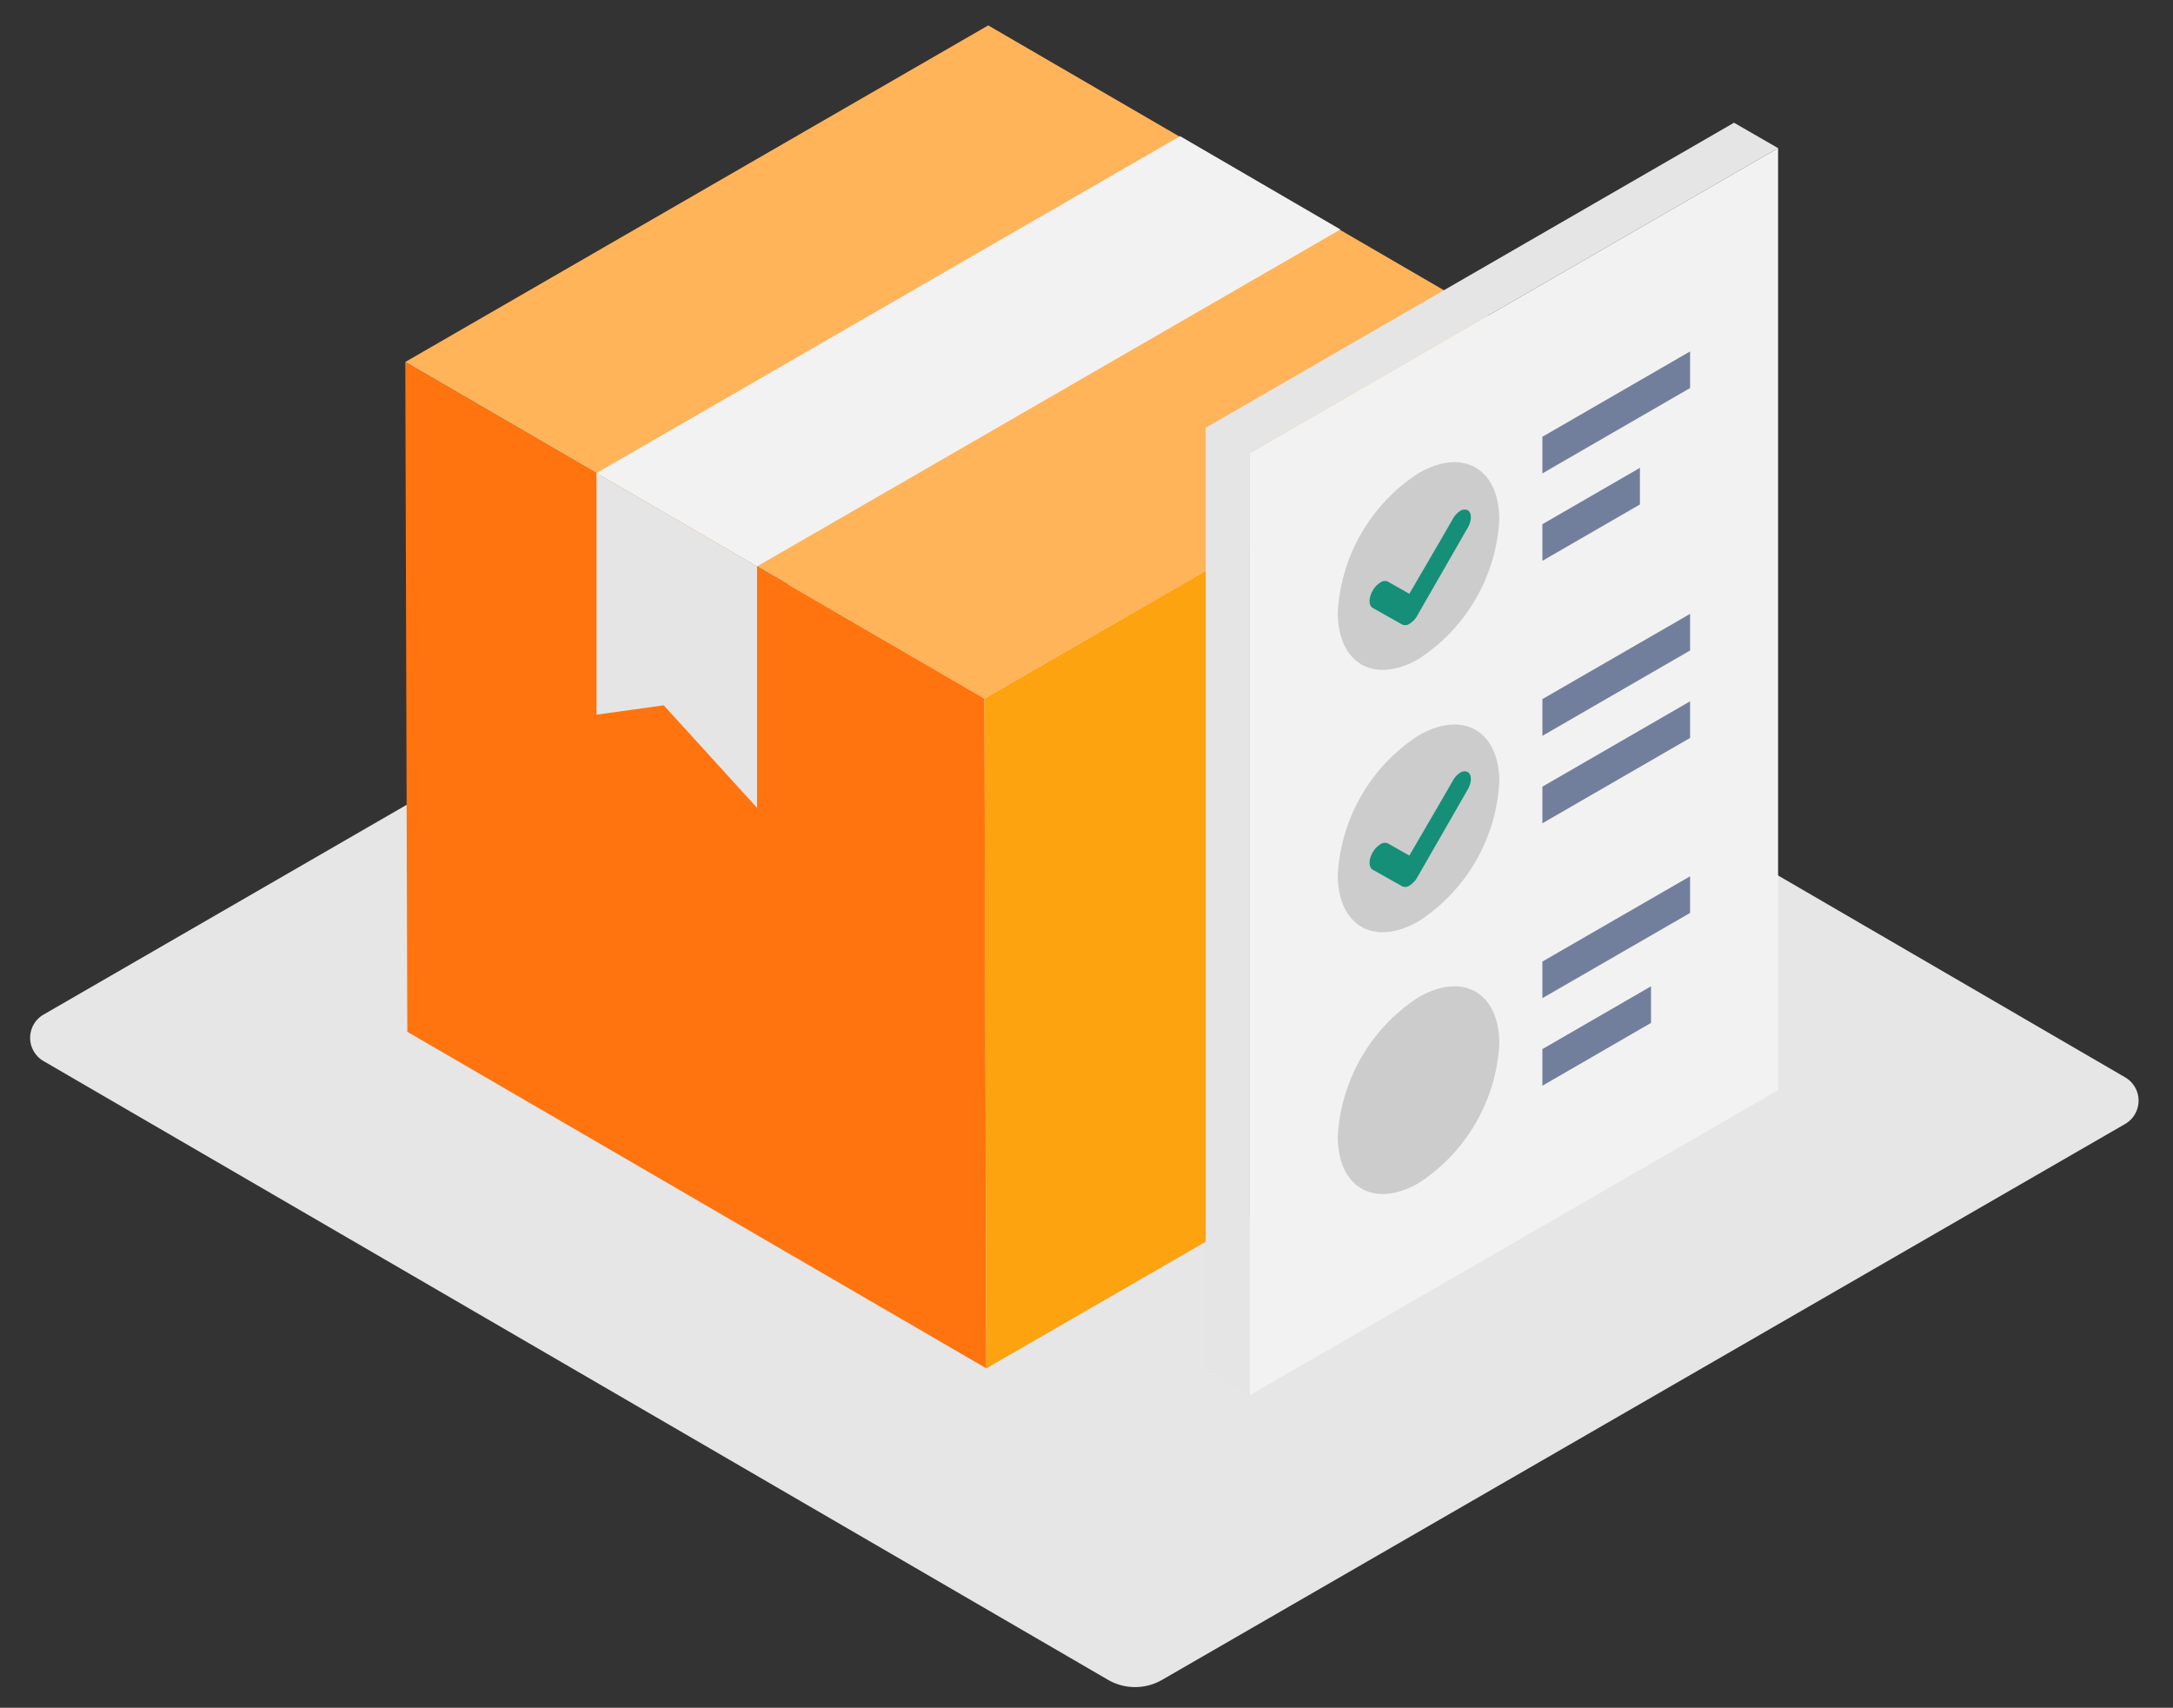 <?xml version="1.0" encoding="utf-8"?>
<svg id="master-artboard" viewBox="0 0 1247 980" version="1.1" xmlns="http://www.w3.org/2000/svg" x="0px" y="0px" style="enable-background:new 0 0 1400 980;" width="1247px" height="980px"><rect x="0" y="0" width="1247" height="980" fill="#333333" stroke="none"/><rect id="ee-background" x="0" y="0" width="1247" height="980" style="fill: white; fill-opacity: 0; pointer-events: none;"/>


<path class="cls-1" d="M188.79,94.79,92.86,39A4.87,4.87,0,0,0,88,39L1.21,89.14a2.42,2.42,0,0,0,0,4.19l95.93,55.76a4.87,4.87,0,0,0,4.87,0L188.79,99A2.43,2.43,0,0,0,188.79,94.79Z" style="fill: rgb(230, 230, 230);" transform="matrix(6.368, 0, 0, 6.368, 17.285, 14.58)"/><path d="M 33.81 30.33 L 33.99 90.69 L 86.17 121.02 L 86 60.66 L 33.81 30.33 Z" class="cls-2" style="fill: rgb(255, 116, 15);" transform="matrix(6.368, 0, 0, 6.368, 17.285, 14.58)"/><path d="M 86 60.66 L 86.17 121.02 L 138.71 90.69 L 138.53 30.33 L 86 60.66 Z" class="cls-3" style="fill: rgb(253, 163, 15);" transform="matrix(6.368, 0, 0, 6.368, 17.285, 14.58)"/><path d="M 86.34 0 L 138.53 30.33 L 86 60.66 L 33.81 30.33 L 86.34 0 Z" class="cls-4" style="fill: rgb(255, 180, 90);" transform="matrix(6.368, 0, 0, 6.368, 17.285, 14.58)"/><path d="M 51.04 40.34 L 103.63 9.98 L 118.08 18.39 L 65.51 48.75 L 51.04 40.34 Z" class="cls-5" style="fill: rgb(242, 242, 242);" transform="matrix(6.368, 0, 0, 6.368, 17.285, 14.58)"/><path d="M 65.51 48.75 L 65.51 70.51 L 57.1 61.27 L 51.04 62.11 L 51.04 40.34 L 65.51 48.75 Z" class="cls-6" style="fill: rgb(229, 229, 229);" transform="matrix(6.368, 0, 0, 6.368, 17.285, 14.58)"/><path d="M 153.55 8.77 L 105.94 36.26 L 105.94 121.15 L 109.91 123.44 L 109.91 38.55 L 157.52 11.06 L 153.55 8.77 Z" class="cls-6" style="fill: rgb(229, 229, 229);" transform="matrix(6.368, 0, 0, 6.368, 17.285, 14.58)"/><path d="M 109.91 123.44 L 157.52 95.95 L 157.52 11.06 L 109.91 38.55 L 109.91 123.44 Z" class="cls-5" style="fill: rgb(242, 242, 242);" transform="matrix(6.368, 0, 0, 6.368, 17.285, 14.58)"/><path d="M 149.59 60.91 L 149.59 64.21 L 136.28 71.9 L 136.28 68.6 L 149.59 60.91 Z" class="cls-3" style="fill: rgb(114, 127, 156);" transform="matrix(6.368, 0, 0, 6.368, 17.285, 14.58)"/><path d="M 149.59 53.03 L 149.59 56.33 L 136.28 64.02 L 136.28 60.71 L 149.59 53.03 Z" class="cls-3" style="fill: rgb(114, 127, 156);" transform="matrix(6.368, 0, 0, 6.368, 17.285, 14.58)"/><path d="M 145.07 39.87 L 145.07 43.17 L 136.28 48.25 L 136.28 44.95 L 145.07 39.87 Z" class="cls-3" style="fill: rgb(114, 127, 156);" transform="matrix(6.368, 0, 0, 6.368, 17.285, 14.58)"/><path d="M 149.59 29.38 L 149.59 32.68 L 136.28 40.37 L 136.28 37.07 L 149.59 29.38 Z" class="cls-3" style="fill: rgb(114, 127, 156);" transform="matrix(6.368, 0, 0, 6.368, 17.285, 14.58)"/><path d="M 136.28 95.55 L 146.07 89.89 L 146.07 86.59 L 136.28 92.25 L 136.28 95.55 Z" class="cls-3" style="fill: rgb(114, 127, 156);" transform="matrix(6.368, 0, 0, 6.368, 17.285, 14.58)"/><path d="M 136.28 84.36 L 136.28 87.66 L 149.59 79.98 L 149.59 76.68 L 136.28 84.36 Z" class="cls-3" style="fill: rgb(114, 127, 156);" transform="matrix(6.368, 0, 0, 6.368, 17.285, 14.58)"/><path class="cls-7" d="M125.1,40.36c4-2.32,7.28-.46,7.3,4.16a16,16,0,0,1-7.25,12.56c-4,2.32-7.29.46-7.31-4.16A16,16,0,0,1,125.1,40.36Z" style="fill: rgb(204, 204, 204);" transform="matrix(6.368, 0, 0, 6.368, 17.285, 14.58)"/><path class="cls-8" d="M128.86,43.76a.7.7,0,0,1,.69-.07c.38.22.38.93,0,1.58L125,53.19a2,2,0,0,1-.69.73.66.66,0,0,1-.68.06L121,52.5c-.39-.22-.39-.92,0-1.58a1.92,1.92,0,0,1,.69-.72.66.66,0,0,1,.68-.07l.39.22,1.53.87L127,46.57l1.2-2.08A2,2,0,0,1,128.86,43.76Z" style="fill: rgb(21, 143, 119);" transform="matrix(6.368, 0, 0, 6.368, 17.285, 14.58)"/><path class="cls-7" d="M125.1,64c4-2.32,7.28-.46,7.3,4.15a16,16,0,0,1-7.25,12.57c-4,2.32-7.29.46-7.31-4.16A16,16,0,0,1,125.1,64Z" style="fill: rgb(204, 204, 204);" transform="matrix(6.368, 0, 0, 6.368, 17.285, 14.58)"/><path class="cls-8" d="M128.86,67.35a.7.7,0,0,1,.69-.07c.38.22.38.92,0,1.58L125,76.78a2,2,0,0,1-.69.73.66.66,0,0,1-.68.06L121,76.09c-.39-.22-.39-.93,0-1.58a1.92,1.92,0,0,1,.69-.72.66.66,0,0,1,.68-.07l.39.22,1.53.87L127,70.16l1.2-2.08A2,2,0,0,1,128.86,67.35Z" style="fill: rgb(21, 143, 119);" transform="matrix(6.368, 0, 0, 6.368, 17.285, 14.58)"/><path class="cls-7" d="M125.1,87.59c4-2.32,7.28-.46,7.3,4.16a16,16,0,0,1-7.25,12.56c-4,2.32-7.29.46-7.31-4.16A16,16,0,0,1,125.1,87.59Z" style="fill: rgb(204, 204, 204);" transform="matrix(6.368, 0, 0, 6.368, 17.285, 14.58)"/></svg>